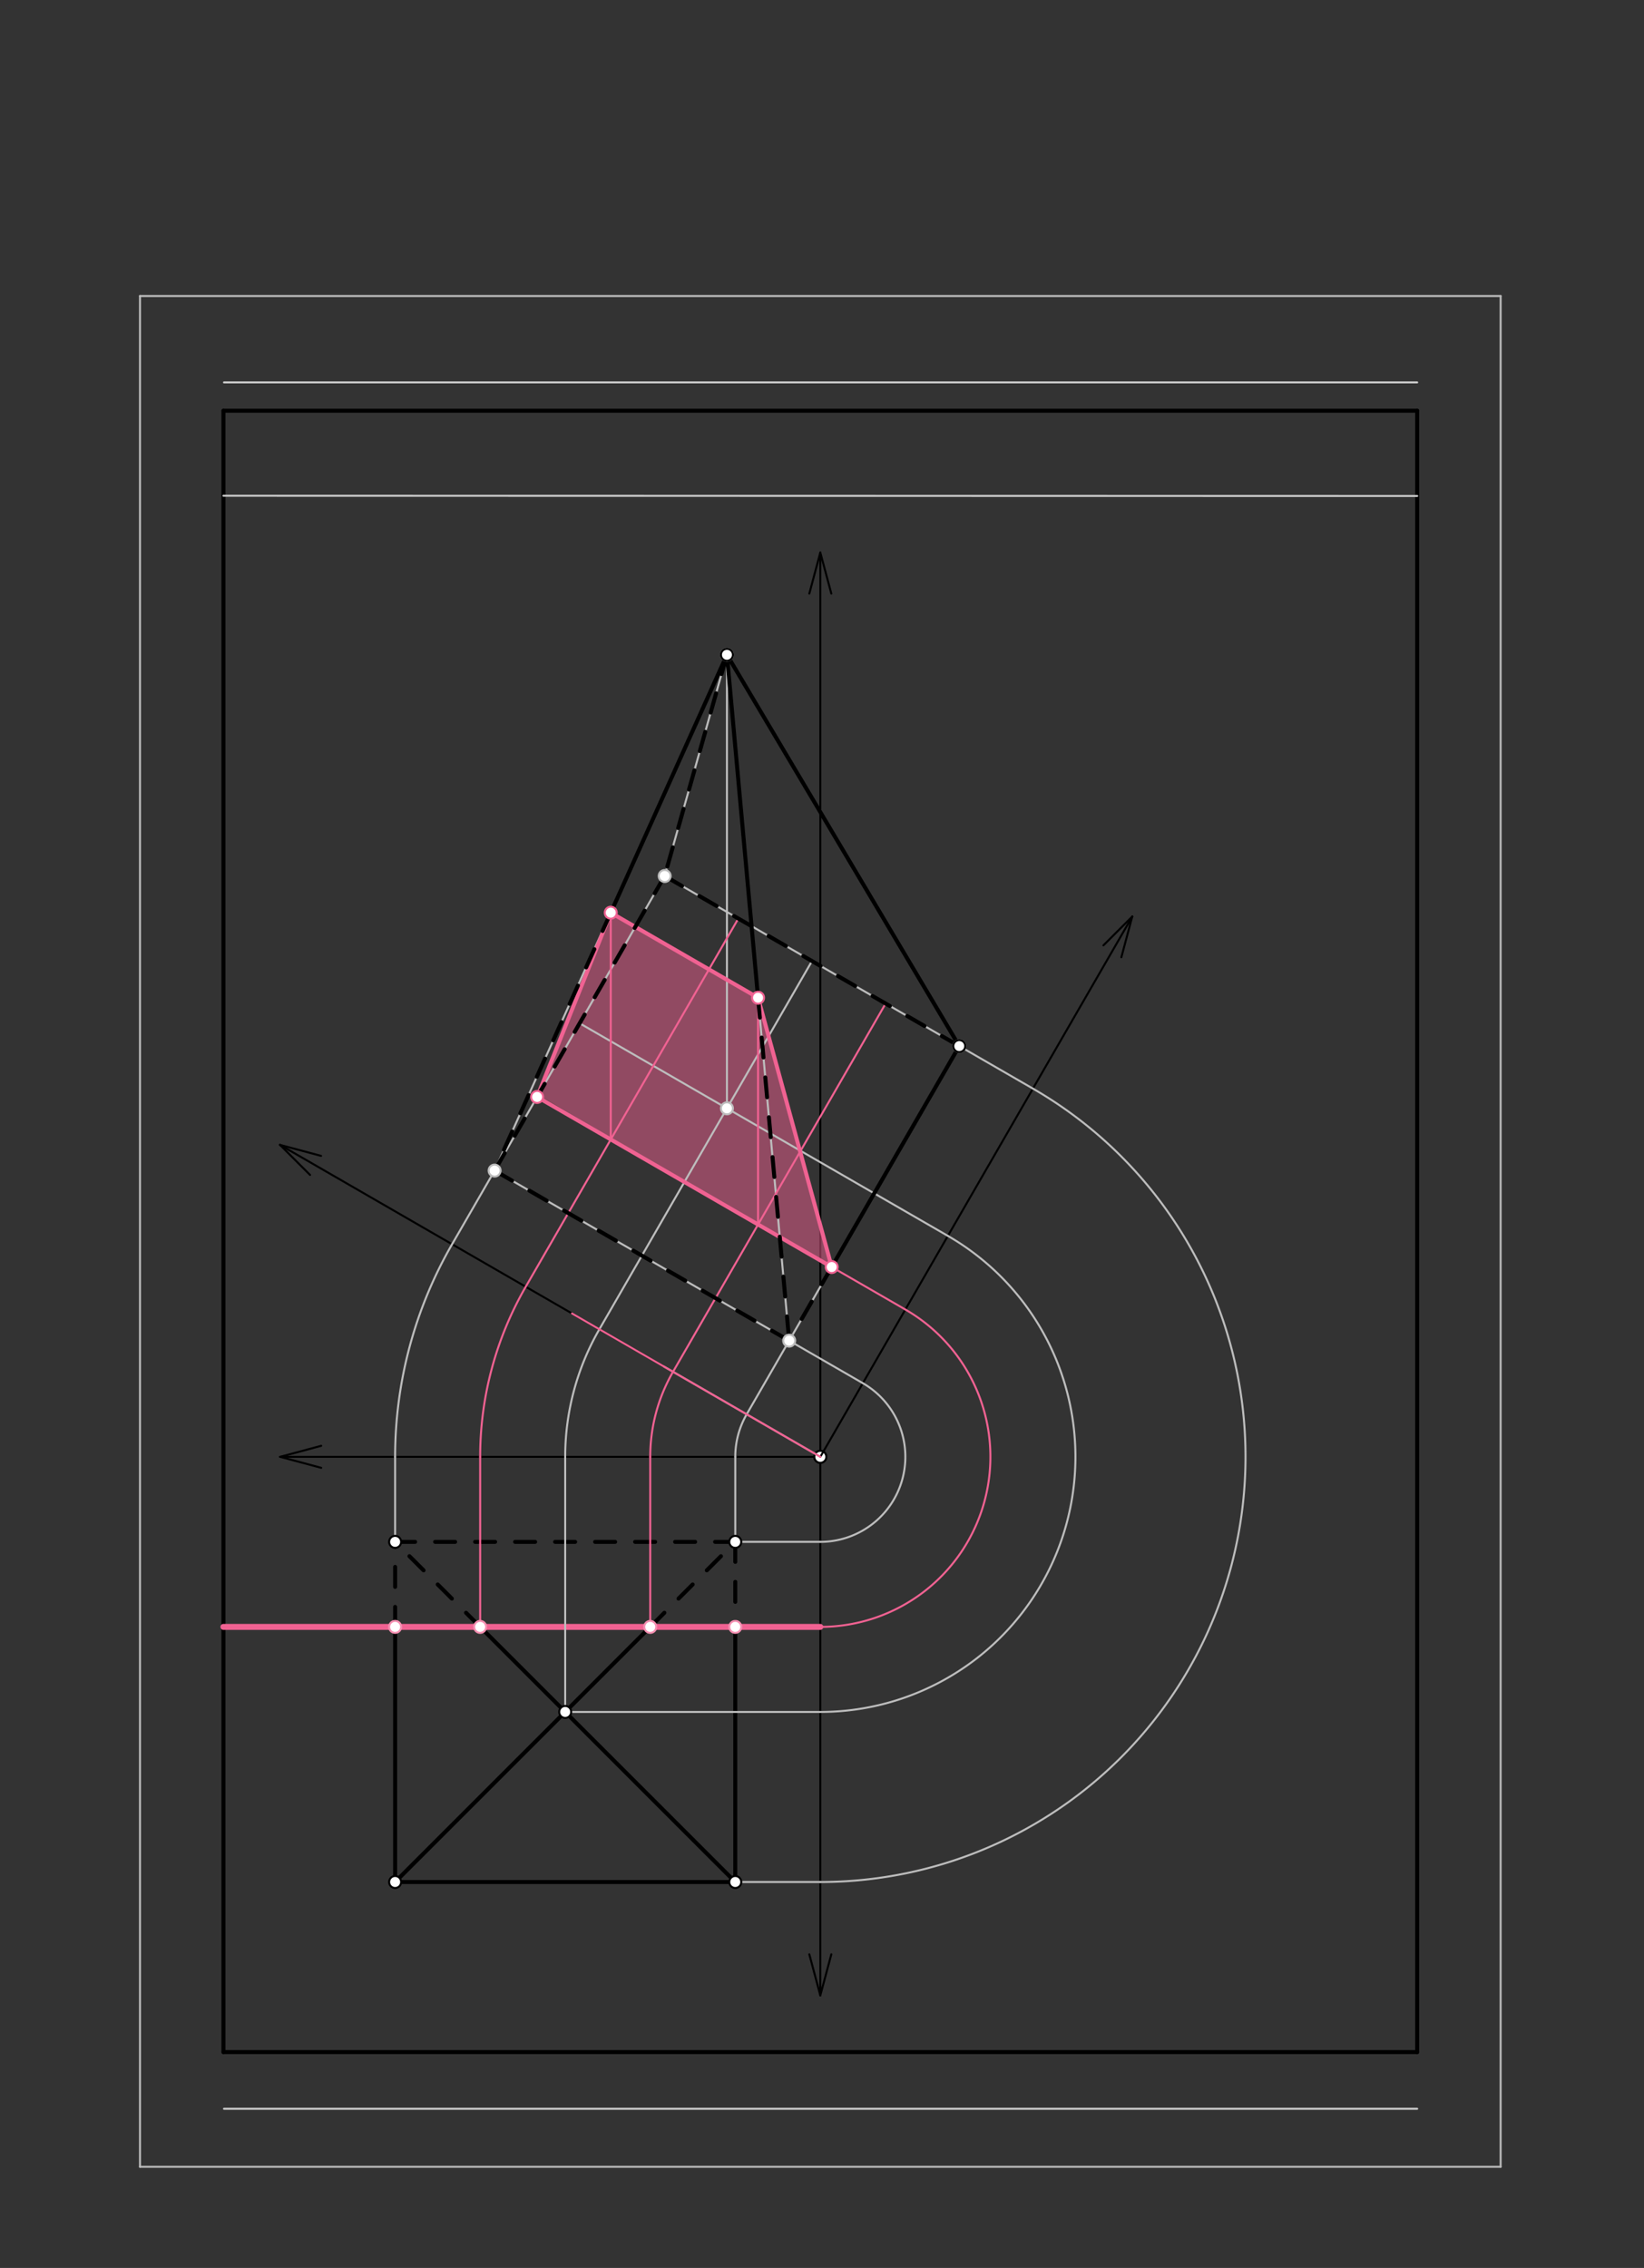 <svg xmlns="http://www.w3.org/2000/svg" class="svg--1it" height="100%" preserveAspectRatio="xMidYMid meet" viewBox="0 0 822 1134" width="100%"><rect x="0" y="0" width="822" height="1134" fill="#333333" stroke="none"/><defs><marker id="marker-arrow" markerHeight="16" markerUnits="userSpaceOnUse" markerWidth="24" orient="auto-start-reverse" refX="24" refY="4" viewBox="0 0 24 8"><path d="M 0 0 L 24 4 L 0 8 z" stroke="inherit"></path></marker></defs><g class="aux-layer--1FB"><g class="element--2qn"><line stroke="#bbbbbb" stroke-dasharray="none" stroke-linecap="round" stroke-width="1" x1="70" x2="750.315" y1="148" y2="148"></line></g><g class="element--2qn"><line stroke="#bbbbbb" stroke-dasharray="none" stroke-linecap="round" stroke-width="1" x1="750.315" x2="750.315" y1="148" y2="1083.433"></line></g><g class="element--2qn"><line stroke="#bbbbbb" stroke-dasharray="none" stroke-linecap="round" stroke-width="1" x1="750.315" x2="70" y1="1083.433" y2="1083.433"></line></g><g class="element--2qn"><line stroke="#bbbbbb" stroke-dasharray="none" stroke-linecap="round" stroke-width="1" x1="70" x2="70" y1="1083.433" y2="148"></line></g><g class="element--2qn"><line stroke="#000000" stroke-dasharray="none" stroke-linecap="round" stroke-width="2" x1="111.718" x2="708.597" y1="205.363" y2="205.363"></line></g><g class="element--2qn"><line stroke="#000000" stroke-dasharray="none" stroke-linecap="round" stroke-width="2" x1="111.718" x2="111.718" y1="205.363" y2="1026.07"></line></g><g class="element--2qn"><line stroke="#000000" stroke-dasharray="none" stroke-linecap="round" stroke-width="2" x1="111.718" x2="708.597" y1="1026.07" y2="1026.07"></line></g><g class="element--2qn"><line stroke="#000000" stroke-dasharray="none" stroke-linecap="round" stroke-width="2" x1="708.597" x2="708.597" y1="1026.07" y2="205.363"></line></g><g class="element--2qn"><line stroke="#cccccc" stroke-dasharray="none" stroke-linecap="round" stroke-width="1" x1="111.718" x2="708.597" y1="247.882" y2="247.995"></line></g><g class="element--2qn"><line stroke="#000000" stroke-dasharray="none" stroke-linecap="round" stroke-width="1" x1="410.157" x2="140.065" y1="728.433" y2="728.433"></line></g><g class="element--2qn"><line stroke="#000000" stroke-dasharray="none" stroke-linecap="round" stroke-width="1" x1="410.157" x2="410.157" y1="728.433" y2="997.724"></line></g><g class="element--2qn"><line stroke="#000000" stroke-dasharray="none" stroke-linecap="round" stroke-width="1" x1="410.157" x2="410.157" y1="728.433" y2="276.285"></line></g><g class="element--2qn"><line stroke="#000000" stroke-dasharray="none" stroke-linecap="round" stroke-width="1" x1="410.157" x2="404.655" y1="276.285" y2="296.821"></line></g><g class="element--2qn"><line stroke="#000000" stroke-dasharray="none" stroke-linecap="round" stroke-width="1" x1="410.157" x2="415.66" y1="276.285" y2="296.821"></line></g><g class="element--2qn"><line stroke="#000000" stroke-dasharray="none" stroke-linecap="round" stroke-width="1" x1="140.065" x2="160.6" y1="728.433" y2="722.93"></line></g><g class="element--2qn"><line stroke="#000000" stroke-dasharray="none" stroke-linecap="round" stroke-width="1" x1="140.065" x2="160.6" y1="728.433" y2="733.935"></line></g><g class="element--2qn"><line stroke="#000000" stroke-dasharray="none" stroke-linecap="round" stroke-width="1" x1="410.157" x2="415.66" y1="997.724" y2="977.189"></line></g><g class="element--2qn"><line stroke="#000000" stroke-dasharray="none" stroke-linecap="round" stroke-width="1" x1="410.157" x2="404.655" y1="997.724" y2="977.189"></line></g><g class="element--2qn"><line stroke="#000000" stroke-dasharray="none" stroke-linecap="round" stroke-width="1" x1="410.157" x2="140" y1="728.433" y2="572.457"></line></g><g class="element--2qn"><line stroke="#000000" stroke-dasharray="none" stroke-linecap="round" stroke-width="1" x1="140" x2="155.033" y1="572.457" y2="587.49"></line></g><g class="element--2qn"><line stroke="#000000" stroke-dasharray="none" stroke-linecap="round" stroke-width="1" x1="140" x2="160.535" y1="572.457" y2="577.96"></line></g><g class="element--2qn"><line stroke="#cccccc" stroke-dasharray="none" stroke-linecap="round" stroke-width="1" x1="112" x2="708.597" y1="191.189" y2="191.189"></line></g><g class="element--2qn"><line stroke="#cccccc" stroke-dasharray="none" stroke-linecap="round" stroke-width="1" x1="112" x2="708.597" y1="1054.417" y2="1054.417"></line></g><g class="element--2qn"><circle cx="410.157" cy="728.433" r="3" stroke="#000000" stroke-width="1" fill="#ffffff"></circle>}</g><g class="element--2qn"><circle cx="410.157" cy="728.433" r="3" stroke="#000000" stroke-width="1" fill="#ffffff"></circle>}</g></g><g class="main-layer--3Vd"><g class="element--2qn"><g fill="#F06292" opacity="0.5"><path d="M 268.562 548.487 L 305.385 456.361 L 379.031 498.881 L 415.854 633.527 L 273 549.738 Z" stroke="none"></path></g></g><g class="element--2qn"><line stroke="#000000" stroke-dasharray="none" stroke-linecap="round" stroke-width="1" x1="410.157" x2="566.133" y1="728.433" y2="458.275"></line></g><g class="element--2qn"><line stroke="#000000" stroke-dasharray="none" stroke-linecap="round" stroke-width="1" x1="566.133" x2="551.701" y1="458.275" y2="472.707"></line></g><g class="element--2qn"><line stroke="#000000" stroke-dasharray="none" stroke-linecap="round" stroke-width="1" x1="566.133" x2="560.673" y1="458.275" y2="478.651"></line></g><g class="element--2qn"><line stroke="#BDBDBD" stroke-dasharray="none" stroke-linecap="round" stroke-width="1" x1="367.638" x2="410.157" y1="770.952" y2="770.952"></line></g><g class="element--2qn"><line stroke="#BDBDBD" stroke-dasharray="none" stroke-linecap="round" stroke-width="1" x1="367.638" x2="367.638" y1="770.952" y2="728.433"></line></g><g class="element--2qn"><line stroke="#000000" stroke-dasharray="none" stroke-linecap="round" stroke-width="2" x1="197.559" x2="367.638" y1="941.031" y2="941.031"></line></g><g class="element--2qn"><line stroke="#000000" stroke-dasharray="10" stroke-linecap="round" stroke-width="2" x1="197.559" x2="197.559" y1="813.472" y2="770.952"></line></g><g class="element--2qn"><line stroke="#000000" stroke-dasharray="10" stroke-linecap="round" stroke-width="2" x1="197.559" x2="367.638" y1="770.952" y2="770.952"></line></g><g class="element--2qn"><line stroke="#000000" stroke-dasharray="10" stroke-linecap="round" stroke-width="2" x1="367.638" x2="367.638" y1="770.952" y2="813.472"></line></g><g class="element--2qn"><line stroke="#000000" stroke-dasharray="none" stroke-linecap="round" stroke-width="2" x1="197.559" x2="197.559" y1="813.472" y2="941.031"></line></g><g class="element--2qn"><line stroke="#000000" stroke-dasharray="none" stroke-linecap="round" stroke-width="2" x1="367.638" x2="367.638" y1="813.472" y2="941.031"></line></g><g class="element--2qn"><line stroke="#F06292" stroke-dasharray="none" stroke-linecap="round" stroke-width="3" x1="111.718" x2="410.157" y1="813.472" y2="813.472"></line></g><g class="element--2qn"><line stroke="#000000" stroke-dasharray="none" stroke-linecap="round" stroke-width="2" x1="240.079" x2="367.638" y1="813.472" y2="941.031"></line></g><g class="element--2qn"><line stroke="#000000" stroke-dasharray="none" stroke-linecap="round" stroke-width="2" x1="197.559" x2="325.118" y1="941.031" y2="813.472"></line></g><g class="element--2qn"><line stroke="#000000" stroke-dasharray="10" stroke-linecap="round" stroke-width="2" x1="240.079" x2="197.559" y1="813.472" y2="770.952"></line></g><g class="element--2qn"><line stroke="#000000" stroke-dasharray="10" stroke-linecap="round" stroke-width="2" x1="325.118" x2="367.638" y1="813.472" y2="770.952"></line></g><g class="element--2qn"><line stroke="#BDBDBD" stroke-dasharray="none" stroke-linecap="round" stroke-width="1" x1="197.559" x2="197.559" y1="770.952" y2="728.433"></line></g><g class="element--2qn"><line stroke="#BDBDBD" stroke-dasharray="none" stroke-linecap="round" stroke-width="1" x1="282.598" x2="282.598" y1="855.992" y2="728.433"></line></g><g class="element--2qn"><line stroke="#BDBDBD" stroke-dasharray="none" stroke-linecap="round" stroke-width="1" x1="282.598" x2="410.157" y1="855.992" y2="855.992"></line></g><g class="element--2qn"><line stroke="#BDBDBD" stroke-dasharray="none" stroke-linecap="round" stroke-width="1" x1="367.638" x2="410.157" y1="941.031" y2="941.031"></line></g><g class="element--2qn"><path d="M 197.559 728.433 A 212.598 212.598 0 0 1 226.042 622.133" fill="none" stroke="#BDBDBD" stroke-dasharray="none" stroke-linecap="round" stroke-width="1"></path></g><g class="element--2qn"><path d="M 282.598 728.433 A 127.559 127.559 0 0 1 299.688 664.653" fill="none" stroke="#BDBDBD" stroke-dasharray="none" stroke-linecap="round" stroke-width="1"></path></g><g class="element--2qn"><path d="M 367.638 728.433 A 42.52 42.52 0 0 1 373.334 707.173" fill="none" stroke="#BDBDBD" stroke-dasharray="none" stroke-linecap="round" stroke-width="1"></path></g><g class="element--2qn"><path d="M 410.157 770.952 A 42.52 42.52 0 0 0 431.417 691.61" fill="none" stroke="#BDBDBD" stroke-dasharray="none" stroke-linecap="round" stroke-width="1"></path></g><g class="element--2qn"><path d="M 410.157 941.031 A 212.598 212.598 0 0 0 516.457 544.317" fill="none" stroke="#BDBDBD" stroke-dasharray="none" stroke-linecap="round" stroke-width="1"></path></g><g class="element--2qn"><path d="M 410.157 855.992 A 127.559 127.559 0 0 0 473.937 617.963" fill="none" stroke="#BDBDBD" stroke-dasharray="none" stroke-linecap="round" stroke-width="1"></path></g><g class="element--2qn"><line stroke="#BDBDBD" stroke-dasharray="none" stroke-linecap="round" stroke-width="1" x1="516.457" x2="332.341" y1="544.317" y2="438.018"></line></g><g class="element--2qn"><line stroke="#BDBDBD" stroke-dasharray="none" stroke-linecap="round" stroke-width="1" x1="226.042" x2="332.341" y1="622.133" y2="438.018"></line></g><g class="element--2qn"><line stroke="#BDBDBD" stroke-dasharray="none" stroke-linecap="round" stroke-width="1" x1="299.688" x2="405.987" y1="664.653" y2="480.538"></line></g><g class="element--2qn"><line stroke="#BDBDBD" stroke-dasharray="none" stroke-linecap="round" stroke-width="1" x1="373.334" x2="479.634" y1="707.173" y2="523.057"></line></g><g class="element--2qn"><line stroke="#BDBDBD" stroke-dasharray="none" stroke-linecap="round" stroke-width="1" x1="331.955" x2="410.157" y1="683.283" y2="728.433"></line></g><g class="element--2qn"><line stroke="#BDBDBD" stroke-dasharray="none" stroke-linecap="round" stroke-width="1" x1="431.417" x2="247.302" y1="691.61" y2="585.31"></line></g><g class="element--2qn"><line stroke="#BDBDBD" stroke-dasharray="none" stroke-linecap="round" stroke-width="1" x1="473.937" x2="289.821" y1="617.963" y2="511.664"></line></g><g class="element--2qn"><line stroke="#BDBDBD" stroke-dasharray="none" stroke-linecap="round" stroke-width="1" x1="363.468" x2="363.468" y1="554.184" y2="327.412"></line></g><g class="element--2qn"><line stroke="#BDBDBD" stroke-dasharray="none" stroke-linecap="round" stroke-width="1" x1="363.468" x2="247.302" y1="327.412" y2="585.31"></line></g><g class="element--2qn"><line stroke="#BDBDBD" stroke-dasharray="none" stroke-linecap="round" stroke-width="1" x1="363.468" x2="479.634" y1="327.412" y2="523.057"></line></g><g class="element--2qn"><line stroke="#BDBDBD" stroke-dasharray="none" stroke-linecap="round" stroke-width="1" x1="363.468" x2="332.341" y1="327.412" y2="438.018"></line></g><g class="element--2qn"><line stroke="#BDBDBD" stroke-dasharray="none" stroke-linecap="round" stroke-width="1" x1="363.468" x2="394.594" y1="327.412" y2="670.35"></line></g><g class="element--2qn"><path d="M 410.157 813.472 A 85.039 85.039 0 0 0 452.677 654.786" fill="none" stroke="#F06292" stroke-dasharray="none" stroke-linecap="round" stroke-width="1"></path></g><g class="element--2qn"><line stroke="#F06292" stroke-dasharray="none" stroke-linecap="round" stroke-width="1" x1="240.079" x2="240.079" y1="813.472" y2="728.433"></line></g><g class="element--2qn"><line stroke="#F06292" stroke-dasharray="none" stroke-linecap="round" stroke-width="1" x1="325.118" x2="325.118" y1="813.472" y2="728.433"></line></g><g class="element--2qn"><path d="M 240.079 728.433 A 170.079 170.079 0 0 1 262.865 643.393" fill="none" stroke="#F06292" stroke-dasharray="none" stroke-linecap="round" stroke-width="1"></path></g><g class="element--2qn"><path d="M 325.118 728.433 A 85.039 85.039 0 0 1 336.511 685.913" fill="none" stroke="#F06292" stroke-dasharray="none" stroke-linecap="round" stroke-width="1"></path></g><g class="element--2qn"><line stroke="#F06292" stroke-dasharray="none" stroke-linecap="round" stroke-width="1" x1="262.865" x2="369.164" y1="643.393" y2="459.278"></line></g><g class="element--2qn"><line stroke="#F06292" stroke-dasharray="none" stroke-linecap="round" stroke-width="1" x1="336.511" x2="442.81" y1="685.913" y2="501.797"></line></g><g class="element--2qn"><line stroke="#F06292" stroke-dasharray="none" stroke-linecap="round" stroke-width="1" x1="285.994" x2="410.157" y1="656.747" y2="728.433"></line></g><g class="element--2qn"><line stroke="#F06292" stroke-dasharray="none" stroke-linecap="round" stroke-width="1" x1="452.677" x2="268.562" y1="654.786" y2="548.487"></line></g><g class="element--2qn"><line stroke="#F06292" stroke-dasharray="none" stroke-linecap="round" stroke-width="1" x1="305.385" x2="305.385" y1="569.747" y2="456.361"></line></g><g class="element--2qn"><line stroke="#F06292" stroke-dasharray="none" stroke-linecap="round" stroke-width="1" x1="379.031" x2="379.031" y1="612.267" y2="498.881"></line></g><g class="element--2qn"><line stroke="#F06292" stroke-dasharray="none" stroke-linecap="round" stroke-width="2" x1="268.562" x2="305.385" y1="548.487" y2="456.361"></line></g><g class="element--2qn"><line stroke="#F06292" stroke-dasharray="none" stroke-linecap="round" stroke-width="2" x1="305.385" x2="379.031" y1="456.361" y2="498.881"></line></g><g class="element--2qn"><line stroke="#F06292" stroke-dasharray="none" stroke-linecap="round" stroke-width="2" x1="379.031" x2="415.854" y1="498.881" y2="633.527"></line></g><g class="element--2qn"><line stroke="#F06292" stroke-dasharray="none" stroke-linecap="round" stroke-width="2" x1="415.854" x2="268.562" y1="633.527" y2="548.487"></line></g><g class="element--2qn"><line stroke="#000000" stroke-dasharray="none" stroke-linecap="round" stroke-width="2" x1="305.385" x2="363.468" y1="456.361" y2="327.412"></line></g><g class="element--2qn"><line stroke="#000000" stroke-dasharray="none" stroke-linecap="round" stroke-width="2" x1="363.468" x2="479.634" y1="327.412" y2="523.057"></line></g><g class="element--2qn"><line stroke="#000000" stroke-dasharray="none" stroke-linecap="round" stroke-width="2" x1="363.468" x2="379.031" y1="327.412" y2="498.881"></line></g><g class="element--2qn"><line stroke="#000000" stroke-dasharray="none" stroke-linecap="round" stroke-width="2" x1="415.854" x2="479.634" y1="633.527" y2="523.057"></line></g><g class="element--2qn"><line stroke="#000000" stroke-dasharray="10" stroke-linecap="round" stroke-width="2" x1="363.468" x2="332.341" y1="327.412" y2="438.018"></line></g><g class="element--2qn"><line stroke="#000000" stroke-dasharray="10" stroke-linecap="round" stroke-width="2" x1="332.341" x2="479.634" y1="438.018" y2="523.057"></line></g><g class="element--2qn"><line stroke="#000000" stroke-dasharray="10" stroke-linecap="round" stroke-width="2" x1="332.341" x2="247.302" y1="438.018" y2="585.31"></line></g><g class="element--2qn"><line stroke="#000000" stroke-dasharray="10" stroke-linecap="round" stroke-width="2" x1="415.854" x2="394.594" y1="633.527" y2="670.35"></line></g><g class="element--2qn"><line stroke="#000000" stroke-dasharray="10" stroke-linecap="round" stroke-width="2" x1="305.385" x2="247.302" y1="456.361" y2="585.31"></line></g><g class="element--2qn"><line stroke="#000000" stroke-dasharray="10" stroke-linecap="round" stroke-width="2" x1="379.031" x2="394.594" y1="498.881" y2="670.35"></line></g><g class="element--2qn"><line stroke="#000000" stroke-dasharray="10" stroke-linecap="round" stroke-width="2" x1="394.594" x2="247.302" y1="670.35" y2="585.31"></line></g><g class="element--2qn"><circle cx="197.559" cy="770.952" r="3" stroke="#000000" stroke-width="1" fill="#ffffff"></circle>}</g><g class="element--2qn"><circle cx="197.559" cy="941.031" r="3" stroke="#000000" stroke-width="1" fill="#ffffff"></circle>}</g><g class="element--2qn"><circle cx="367.638" cy="941.031" r="3" stroke="#000000" stroke-width="1" fill="#ffffff"></circle>}</g><g class="element--2qn"><circle cx="367.638" cy="770.952" r="3" stroke="#000000" stroke-width="1" fill="#ffffff"></circle>}</g><g class="element--2qn"><circle cx="197.559" cy="813.472" r="3" stroke="#F48FB1" stroke-width="1" fill="#ffffff"></circle>}</g><g class="element--2qn"><circle cx="240.079" cy="813.472" r="3" stroke="#F48FB1" stroke-width="1" fill="#ffffff"></circle>}</g><g class="element--2qn"><circle cx="325.118" cy="813.472" r="3" stroke="#F48FB1" stroke-width="1" fill="#ffffff"></circle>}</g><g class="element--2qn"><circle cx="367.638" cy="813.472" r="3" stroke="#F48FB1" stroke-width="1" fill="#ffffff"></circle>}</g><g class="element--2qn"><circle cx="282.598" cy="855.992" r="3" stroke="#000000" stroke-width="1" fill="#ffffff"></circle>}</g><g class="element--2qn"><circle cx="247.302" cy="585.31" r="3" stroke="#BDBDBD" stroke-width="1" fill="#ffffff"></circle>}</g><g class="element--2qn"><circle cx="394.594" cy="670.35" r="3" stroke="#BDBDBD" stroke-width="1" fill="#ffffff"></circle>}</g><g class="element--2qn"><circle cx="479.634" cy="523.057" r="3" stroke="#BDBDBD" stroke-width="1" fill="#ffffff"></circle>}</g><g class="element--2qn"><circle cx="332.341" cy="438.018" r="3" stroke="#BDBDBD" stroke-width="1" fill="#ffffff"></circle>}</g><g class="element--2qn"><circle cx="363.468" cy="554.184" r="3" stroke="#BDBDBD" stroke-width="1" fill="#ffffff"></circle>}</g><g class="element--2qn"><circle cx="363.468" cy="327.412" r="3" stroke="#BDBDBD" stroke-width="1" fill="#ffffff"></circle>}</g><g class="element--2qn"><circle cx="268.562" cy="548.487" r="3" stroke="#F06292" stroke-width="1" fill="#ffffff"></circle>}</g><g class="element--2qn"><circle cx="415.854" cy="633.527" r="3" stroke="#F06292" stroke-width="1" fill="#ffffff"></circle>}</g><g class="element--2qn"><circle cx="305.385" cy="456.361" r="3" stroke="#F06292" stroke-width="1" fill="#ffffff"></circle>}</g><g class="element--2qn"><circle cx="379.031" cy="498.881" r="3" stroke="#F06292" stroke-width="1" fill="#ffffff"></circle>}</g><g class="element--2qn"><circle cx="363.468" cy="327.412" r="3" stroke="#000000" stroke-width="1" fill="#ffffff"></circle>}</g><g class="element--2qn"><circle cx="479.634" cy="523.057" r="3" stroke="#000000" stroke-width="1" fill="#ffffff"></circle>}</g></g><g class="snaps-layer--2PT"></g><g class="temp-layer--rAP"></g></svg>